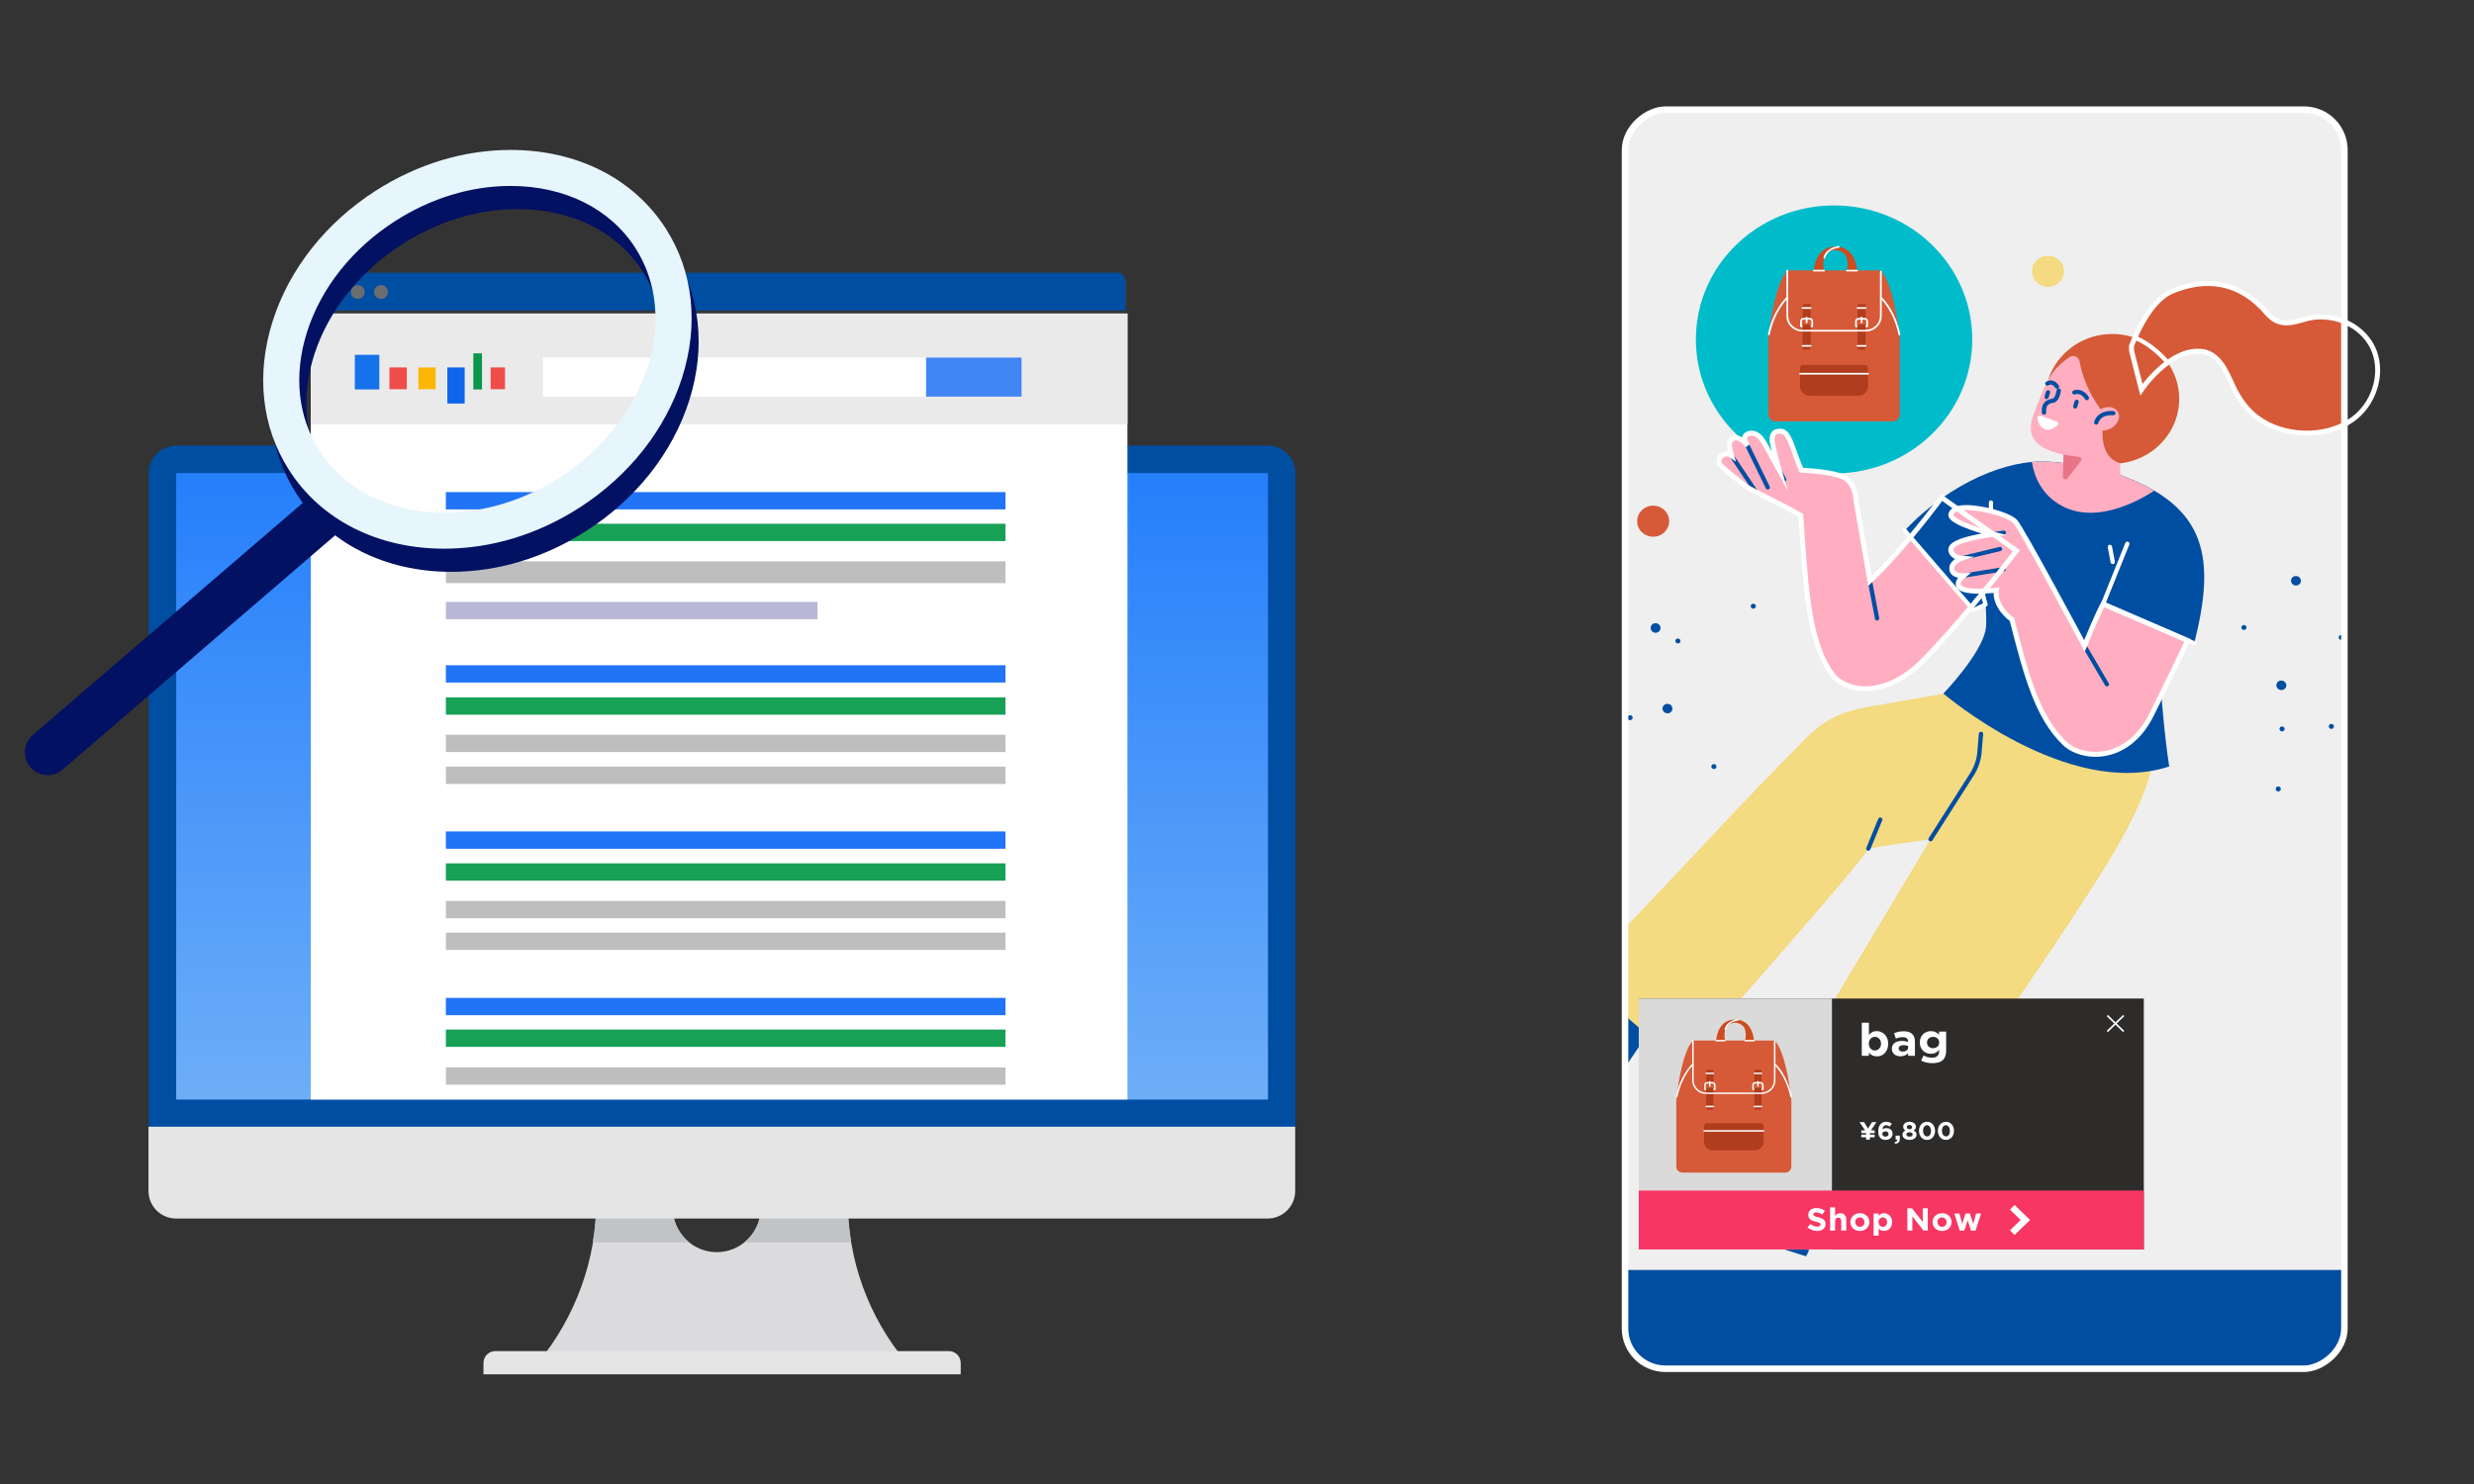 <?xml version="1.0" encoding="UTF-8"?>
<svg id="design" xmlns="http://www.w3.org/2000/svg" width="500" height="300" xmlns:xlink="http://www.w3.org/1999/xlink" viewBox="0 0 500 300">
  <rect x="0" y="0" width="500" height="300" fill="#333333" stroke="none"/>
  <defs>
    <linearGradient id="_名称未設定グラデーション_2" data-name="名称未設定グラデーション 2" x1="145.94" y1="464.39" x2="145.94" y2="337.74" gradientTransform="translate(0 -242.11)" gradientUnits="userSpaceOnUse">
      <stop offset="0" stop-color="#6daef8"/>
      <stop offset="1" stop-color="#257ffb"/>
    </linearGradient>
  </defs>
  <g>
    <path d="M183.21,275.43c-7.75-9.2-11.9-20.85-11.9-32.85h-17.7c.1.55.15,1.1.15,1.65,0,4.9-4,8.9-8.9,8.9s-8.9-4-8.9-8.9c0-.55.05-1.1.15-1.65h-15.55c0,12-4.2,23.6-11.8,32.85l-.45.55h75.35l-.45-.55Z" style="fill: #dbdbde;"/>
    <path d="M153.76,244.23c0,2.8-1.3,5.25-3.3,6.9h21.55c-.45-2.8-.7-5.65-.7-8.55h-17.7c.1.55.15,1.1.15,1.65Z" style="fill: #c1c4c6;"/>
    <path d="M135.96,244.23c0-.55.05-1.1.15-1.65h-15.6c0,2.9-.25,5.75-.7,8.55h19.45c-2-1.65-3.3-4.1-3.3-6.9Z" style="fill: #c1c4c6;"/>
    <path d="M261.81,227.78V95.63c0-3.05-2.5-5.55-5.55-5.55H35.61c-3.05,0-5.55,2.5-5.55,5.55v132.2h231.75v-.05Z" style="fill: #004ea2;"/>
    <rect x="35.61" y="95.63" width="220.65" height="126.65" style="fill: url(#_名称未設定グラデーション_2);"/>
    <path d="M30.01,227.78v13c0,3.05,2.5,5.55,5.55,5.55h220.65c3.05,0,5.55-2.5,5.55-5.55v-13H30.01Z" style="fill: #e5e5e5;"/>
    <path d="M194.11,277.83h-96.4v-2.3c0-1.3,1.05-2.4,2.4-2.4h91.65c1.3,0,2.4,1.05,2.4,2.4v2.3h-.05Z" style="fill: #e5e5e5;"/>
    <path d="M62.81,63.38v-6.5c0-1.15.9-2.05,2.05-2.05h160.95c1.15,0,2.05.9,2.05,2.05v6.5H62.81Z" style="fill: #363638;"/>
    <path d="M227.51,62.78v-5.9c0-.95-.8-1.75-1.75-1.75H64.81c-.95,0-1.75.8-1.75,1.75v5.9h164.45Z" style="fill: #004ea2;"/>
    <circle cx="67.56" cy="59.03" r="1.4" style="fill: #6c6d6e;"/>
    <circle cx="72.31" cy="59.03" r="1.4" style="fill: #6c6d6e;"/>
    <circle cx="77.01" cy="59.03" r="1.4" style="fill: #6c6d6e;"/>
    <rect x="62.81" y="63.38" width="165.05" height="158.9" style="fill: #fff;"/>
    <rect x="62.81" y="63.38" width="165.05" height="22.4" style="fill: #eaeaea;"/>
    <rect x="71.71" y="71.73" width="4.95" height="7" style="fill: #1572eb;"/>
    <rect x="78.71" y="74.28" width="3.5" height="4.4" style="fill: #ee4d4a;"/>
    <rect x="84.56" y="74.28" width="3.5" height="4.4" style="fill: #fcb606;"/>
    <rect x="99.16" y="74.28" width="2.9" height="4.4" style="fill: #ee4d4a;"/>
    <rect x="90.41" y="74.28" width="3.5" height="7.3" style="fill: #0f65ec;"/>
    <rect x="95.66" y="71.43" width="1.75" height="7.3" style="fill: #0a974b;"/>
    <rect x="109.71" y="72.28" width="96.75" height="7.9" style="fill: #fff;"/>
    <rect x="187.16" y="72.28" width="19.3" height="7.9" style="fill: #4286f5;"/>
    <rect x="90.11" y="99.48" width="113.1" height="3.5" style="fill: #2274f6;"/>
    <rect x="90.11" y="121.68" width="75.1" height="3.5" style="fill: #bab7d6;"/>
    <rect x="90.11" y="105.88" width="7.6" height="3.5" style="fill: #fcb606;"/>
    <rect x="101.51" y="105.88" width="101.7" height="3.5" style="fill: #16a156;"/>
    <rect x="90.11" y="113.48" width="113.1" height="4.4" style="fill: #bebebe;"/>
    <rect x="90.11" y="134.48" width="113.1" height="3.5" style="fill: #2274f6;"/>
    <rect x="90.11" y="140.98" width="113.1" height="3.5" style="fill: #16a156;"/>
    <rect x="90.11" y="148.53" width="113.1" height="3.5" style="fill: #bebebe;"/>
    <rect x="90.11" y="154.98" width="113.1" height="3.5" style="fill: #bebebe;"/>
    <rect x="90.11" y="168.08" width="113.1" height="3.5" style="fill: #2274f6;"/>
    <rect x="90.11" y="174.53" width="113.1" height="3.5" style="fill: #16a156;"/>
    <rect x="90.11" y="182.13" width="113.1" height="3.5" style="fill: #bebebe;"/>
    <rect x="90.11" y="188.53" width="113.1" height="3.5" style="fill: #bebebe;"/>
    <rect x="90.11" y="201.73" width="113.1" height="3.5" style="fill: #2274f6;"/>
    <rect x="90.11" y="208.13" width="113.1" height="3.5" style="fill: #16a156;"/>
    <rect x="90.11" y="215.78" width="113.1" height="3.5" style="fill: #bebebe;"/>
  </g>
  <g>
    <rect x="274.17" y="76.74" width="254.53" height="145.39" rx="8.16" ry="8.16" transform="translate(550.87 -252) rotate(90)" style="fill: #efefef;"/>
    <path d="M473.81,85.79v-20.77c-2.51-1.05-5.4-1.28-8.07-.47-3.05.92-5.3,1.4-7.65-1.33-6.63-7.69-14.31-6.4-19.23-4.28s-8.08,11.03-8.08,11.03l.04,1.03,1.97,7.77s5.77-8.51,12.26-7.72c3.34.4,4.86,3.98,6.04,6.59,1.39,3.08,3.18,5.68,6.18,7.52,4.7,2.9,11.53,3.24,16.55.64Z" style="fill: #d65a38;"/>
    <path d="M328.21,256.73h145.39v11.82c0,4.5-3.65,8.16-8.16,8.16h-129.08c-4.5,0-8.16-3.65-8.16-8.16v-11.82h0Z" style="fill: #004ea2;"/>
    <g>
      <ellipse cx="426.89" cy="80.64" rx="13.53" ry="13.12" style="fill: #d65a38;"/>
      <ellipse cx="370.67" cy="68.62" rx="27.93" ry="27.09" style="fill: #00bbca;"/>
      <path d="M348.9,91.76c.37-.03.74.13,1.07.36-.09-.31-.17-.62-.25-.93-.4-1.66-.11-2.11.36-2.43,1.37-.93,3.01,1.19,3.14,1.36-.12-.16-1.46-2.01.23-2.48.91-.26,2.02,0,3.17,2.03,1.59,2.8,2.92,5.26,2.92,5.26,0,0-.69-2.36-1.32-5.35-.35-1.67.41-2.25.86-2.34,1.3-.27,2.08-.05,3.19,3.1,1.06,3,1.78,4.7,1.78,4.7,0,0,5.67.24,8.17,1.26,2.6,1.06,2.81,3.97,2.93,5.15.02.23,2.76,15.99,2.76,15.99,6.74-6.26,14.5-16.86,14.5-16.86l15.12,10.75s-10.14,13.27-18.76,22.09c-7.85,8.02-15.8,6.48-18.5,2.88-5.16-6.9-5.36-19.73-6.34-32.11,0,0-1.44-.82-2.82-1.56-3.08-1.63-8.01-3.97-8.33-4.39,0,0-5.11-3.89-5.31-4.52-.19-.63.11-1.85,1.42-1.95Z" style="fill: #ffaec1;"/>
      <path d="M354.86,99.85c-.14,0-.28-.07-.36-.19l-4.9-7.31c-.13-.2-.07-.46.13-.58.2-.13.47-.07.6.12l4.9,7.31c.13.2.07.46-.13.58-.07.05-.16.07-.24.07Z" style="fill: #004ea2;"/>
      <path d="M357.26,98.95c-.16,0-.32-.09-.39-.24l-4.22-8.68c-.1-.21,0-.46.21-.56.22-.1.48,0,.58.2l4.22,8.68c.1.21,0,.46-.21.56-.06.03-.12.04-.19.04Z" style="fill: #004ea2;"/>
      <path d="M360.59,97.4c-.16,0-.31-.09-.39-.23l-1.05-2.05c-.11-.21-.02-.46.2-.57.22-.1.48-.02.58.19l1.05,2.05c.11.21.02.46-.2.57-.06.03-.13.04-.19.04Z" style="fill: #004ea2;"/>
      <polygon points="328.42 215.77 333 209.03 328.42 205.18 328.42 215.77" style="fill: #004ea2;"/>
      <g>
        <path d="M356.71,236s-17.44,2.43-20.96,5.22c-3.52,2.8,29.25,12.74,29.25,12.74l4.83-9.27-13.11-8.7Z" style="fill: #004ea2;"/>
        <path d="M365.84,252.77s-.09,0-.14-.02c-.07-.02-7.02-2.28-14.04-4.85-14.35-5.26-14.97-6.66-15.2-7.18-.1-.21,0-.46.23-.55.22-.09.48,0,.57.22.85,1.92,18.07,8.11,28.71,11.57.23.07.35.31.27.53-.06.18-.23.29-.41.29Z" style="fill: #fff;"/>
        <path d="M356.64,241c-.2,0-.37-.13-.42-.32l-1.11-4.41c-.06-.23.09-.45.32-.51.23-.06.47.08.53.31l1.11,4.41c.06.23-.09.45-.32.51-.03,0-.07.01-.1.01Z" style="fill: #fff;"/>
        <path d="M352.6,241.41c-.2,0-.38-.14-.43-.34l-.9-4.2c-.05-.23.1-.45.34-.5.23-.05.47.1.51.33l.9,4.2c.05.23-.1.45-.34.5-.03,0-.06,0-.09,0Z" style="fill: #fff;"/>
      </g>
      <path d="M378.43,142.74c-3.43.58-6.97,1.48-9.85,3.46-1.14.78-2.18,1.68-3.17,2.63-1.37,1.31-2.66,2.72-3.99,4.06-8.86,8.89-17.32,18.2-25.97,27.29-2.5,2.63-4.78,5.02-7.03,7.39v17.74l11.59,10.02s37.84-42.7,37.58-43.77c6.35-1.17,29.47-4.17,29.47-4.17l-3.49-29.16s-10.26,1.98-25.15,4.51Z" style="fill: #f4da80;"/>
      <path d="M351.12,234.79l24.22,13.5s40.31-56.26,51.96-76.08c6.98-11.87,7.57-17.27,7.57-17.27l-29.67-10.35-54.07,90.21Z" style="fill: #f4da80;"/>
      <path d="M415,220.27c.33,1.71,2.01,2.83,3.77,2.52,1.76-.32,2.92-1.95,2.6-3.66-.33-1.71-2.01-2.83-3.77-2.52-1.76.32-2.92,1.95-2.6,3.66Z" style="fill: #00bbca;"/>
      <path d="M410.73,55.42c.33,1.71,2.01,2.83,3.77,2.52,1.76-.32,2.92-1.95,2.6-3.66-.33-1.71-2.01-2.83-3.77-2.52s-2.92,1.95-2.6,3.66Z" style="fill: #f4da80;"/>
      <path d="M330.92,105.93c.33,1.71,2.01,2.83,3.77,2.52s2.92-1.95,2.6-3.66c-.33-1.71-2.01-2.83-3.77-2.52-1.76.32-2.92,1.95-2.6,3.66Z" style="fill: #d65a38;"/>
      <path d="M401.35,126.99c.18-1.56-.04-4.8-.04-4.8l-2.47,1.14-13.89-16.08c9.51-10.07,21.06-14.27,28.51-13.95,3.9.17,10.67,1.16,14.96,2.7,17.83,6.43,19.34,17,15.04,34.03l-7.21-3.11c.11,15.23,2.15,28.03,2.15,28.03-20.6,6.73-45.63-14.74-45.63-14.74,0,0,7.99-8.33,8.57-13.23Z" style="fill: #004ea2;"/>
      <path d="M379.36,125.44c-.21,0-.39-.14-.43-.35l-1.45-7.59c-.04-.23.11-.45.35-.49.23-.04.46.11.51.34l1.45,7.59c.04.23-.11.45-.35.49-.03,0-.05,0-.08,0Z" style="fill: #004ea2;"/>
      <path d="M390.16,170.08c-.08,0-.16-.02-.23-.06-.2-.12-.27-.38-.14-.58l8.39-13.16c.81-1.28,1.31-2.74,1.44-4.24l.31-3.73c.02-.23.23-.41.47-.39.24.02.42.22.4.45l-.31,3.73c-.14,1.63-.68,3.23-1.56,4.62l-8.39,13.16c-.08.13-.22.2-.37.2Z" style="fill: #004ea2;"/>
      <path d="M377.6,171.97c-.05,0-.11,0-.16-.03-.22-.09-.33-.33-.24-.55l2.4-5.87c.09-.22.34-.32.56-.24.22.09.33.33.24.55l-2.4,5.87c-.07.17-.23.27-.4.27Z" style="fill: #004ea2;"/>
      <path d="M398.84,123.76c-.13,0-.25-.05-.33-.15l-13.89-16.08c-.15-.18-.13-.44.05-.59.18-.15.46-.13.61.05l13.67,15.83,1.83-.85c-.52-1.71-2.44-9,1.05-13.07l.13-7.33c0-.23.2-.41.43-.41.25,0,.44.2.43.43l-.14,7.48c0,.1-.04.19-.11.27-3.72,4.14-.9,12.64-.87,12.73.07.2-.03.42-.23.51l-2.47,1.14c-.06.03-.12.04-.19.04Z" style="fill: #fff;"/>
      <path d="M394.25,111.21c-.07-1.15,2-1.88,4.27-2.43,1.93-.47,4.33-.78,4.33-.78,0,0-9.12-2.32-8.57-4.07.52-1.64,3.69-1.58,7.21-.81,2.22.48,4.74,1.33,5.74,2.26,1.2,1.13,14.04,25.19,14.04,25.19,2.85-6.91,3.77-8.47,3.77-8.47l17.08,7.38s-1.97,4.3-7.29,14.99c-4.96,9.96-14.16,8.98-17.45,5.89-5.73-5.37-7.97-14.28-10.76-25.11-3.87-2.99-3.16-5.94-3.16-5.94,0,0-3.72.44-5.89.03-3.57-.68-.76-2.95-.76-2.95,0,0-2.3.15-2.35-1.44-.04-1.43,2.03-2.09,2.03-2.09,0,0-2.11-.18-2.21-1.64Z" style="fill: #ffaec1;"/>
      <path d="M425.82,138.76c-.15,0-.3-.08-.38-.21l-4.56-7.77c-.12-.2-.05-.46.16-.57.21-.11.47-.04.59.16l4.56,7.77c.12.2.05.46-.16.57-.07.04-.14.06-.21.06Z" style="fill: #004ea2;"/>
      <path d="M396.46,113.27c-.19,0-.37-.13-.42-.32-.06-.23.08-.45.32-.51l7.74-1.87c.23-.06.47.08.53.31.06.23-.08.45-.32.51l-7.74,1.87s-.07.01-.11.01Z" style="fill: #004ea2;"/>
      <path d="M396.78,116.8c-.21,0-.39-.15-.43-.35-.04-.23.12-.45.36-.49l8.19-1.32c.24-.04.46.12.5.35.04.23-.12.45-.36.49l-8.19,1.32s-.05,0-.07,0Z" style="fill: #004ea2;"/>
      <path d="M402.08,108.53c-.21,0-.4-.15-.43-.36-.04-.23.13-.45.36-.48l2.91-.43c.24-.04.46.12.5.35.04.23-.13.45-.36.48l-2.91.43s-.04,0-.07,0Z" style="fill: #004ea2;"/>
      <path d="M443.47,130.47c-.06,0-.12-.01-.18-.04l-18.43-7.96c-.21-.09-.31-.33-.23-.54l4.9-12.17c.09-.22.34-.32.56-.24.22.08.33.33.25.55l-4.75,11.8,18.05,7.8c.22.09.32.34.22.56-.07.16-.23.25-.4.25Z" style="fill: #fff;"/>
      <path d="M426.99,114.04c-.21,0-.39-.14-.43-.35l-.58-3.07c-.04-.23.11-.45.35-.49.23-.04.46.11.51.34l.58,3.07c.04.23-.11.45-.35.49-.03,0-.05,0-.08,0Z" style="fill: #fff;"/>
      <g>
        <path d="M345.96,154.67c.17-.22.49-.27.72-.11.23.16.29.46.13.69-.16.23-.49.29-.73.12-.24-.17-.29-.49-.12-.71Z" style="fill: #004ea2;"/>
        <path d="M329.08,144.71c.1-.09.24-.14.37-.13.07,0,.13.02.19.04.06.03.12.06.17.11.2.19.2.51,0,.71-.2.2-.53.19-.74,0-.05-.05-.09-.11-.11-.17-.03-.06-.04-.13-.03-.19,0-.13.06-.26.16-.35Z" style="fill: #004ea2;"/>
        <path d="M338.82,129.16c.24-.15.56-.08.72.14.16.23.09.54-.14.69-.23.16-.56.09-.72-.14-.16-.24-.1-.55.14-.7Z" style="fill: #004ea2;"/>
        <path d="M354.24,122.05c.28-.05.55.12.61.39.06.27-.12.54-.4.6-.28.06-.55-.11-.61-.39-.06-.28.12-.55.4-.6Z" style="fill: #004ea2;"/>
        <path d="M336.22,142.64c.17-.21.41-.32.66-.35.24-.02.51.02.72.18.21.15.34.38.38.62.04.24,0,.49-.16.71-.16.22-.39.36-.65.4-.26.04-.53-.03-.76-.19-.23-.17-.38-.4-.41-.65-.03-.25.04-.51.21-.71Z" style="fill: #004ea2;"/>
        <path d="M334.13,126.09c.24-.12.51-.13.76-.06.24.07.45.22.58.45.12.23.16.48.09.71-.06.23-.22.45-.45.59-.23.14-.5.17-.75.11-.25-.07-.49-.23-.62-.47-.14-.25-.16-.52-.1-.76.07-.24.24-.45.49-.57Z" style="fill: #004ea2;"/>
      </g>
      <g>
        <path d="M454.01,126.95c-.06.27-.33.45-.6.39-.28-.05-.47-.3-.42-.57.04-.27.32-.46.61-.41.29.06.47.32.42.59Z" style="fill: #004ea2;"/>
        <path d="M473.65,129.04c-.05.13-.15.22-.27.27-.06.03-.12.04-.19.04-.07,0-.14,0-.2-.03-.27-.09-.4-.38-.31-.64s.4-.39.67-.3c.07.02.13.06.18.11.05.04.09.1.12.16.05.12.06.26,0,.39Z" style="fill: #004ea2;"/>
        <path d="M471.61,147.12c-.15.23-.47.31-.71.16-.24-.14-.32-.45-.18-.69.14-.24.47-.31.72-.17.25.15.33.45.17.69Z" style="fill: #004ea2;"/>
        <path d="M461.59,147.7c-.2.2-.52.22-.73.03-.21-.18-.23-.5-.04-.71.19-.21.51-.22.73-.03.22.19.24.51.04.71Z" style="fill: #004ea2;"/>
        <path d="M460.75,159.9c-.23.16-.55.12-.72-.1-.17-.22-.13-.54.1-.71.22-.17.55-.13.72.1.18.23.13.54-.1.71Z" style="fill: #004ea2;"/>
        <path d="M465,117.63c-.07.26-.23.46-.45.59-.21.12-.47.19-.73.13-.26-.05-.47-.21-.62-.41-.14-.2-.21-.45-.17-.71.05-.26.2-.48.41-.62.21-.14.49-.19.77-.14.28.06.52.21.65.43.14.21.19.47.12.73Z" style="fill: #004ea2;"/>
        <path d="M461.86,139.12c-.17.21-.41.33-.66.37-.25.04-.51-.02-.72-.17-.21-.16-.35-.37-.4-.61-.05-.24,0-.5.15-.72.15-.22.38-.36.64-.4.25-.04.54,0,.77.18.23.17.38.4.42.65.04.24-.02.5-.19.71Z" style="fill: #004ea2;"/>
      </g>
      <path d="M435.39,99.2c-3.77,2.43-11.97,6.68-18.69,3.06-3.92-2.11-5.51-5.6-6.06-8.87.99-.09,1.94-.12,2.82-.08,3.9.17,10.67,1.16,14.96,2.7,2.68.97,4.99,2.03,6.96,3.19Z" style="fill: #ffaec1;"/>
      <path d="M412,81.2c.4-.98,1.41-4.01,3.21-6.33.74-.95,1.97-1.93,3-2.66.79-.55,1.89-.11,2.06.81,1.2,6.56,5.17,10.83,5.17,10.83-.85,3.17-1.14,8.5,3.04,9.82l.09,4.27-11.74,1.2.19-7.22c-8.85-2.07-6.84-6.27-5.03-10.73Z" style="fill: #ffaec1;"/>
      <path d="M419.08,81.75c.07-.23.13-.46.23-.68.04-.2.3-.31.5-.26.03,0,.06.03.09.04.12.05.22.15.2.28,0,.07,0,.11,0,.15-.04.23-.12.46-.19.69-.07.25-.11.45-.36.59-.16.09-.4.03-.48-.13-.13-.24-.05-.43.03-.68Z" style="fill: #004ea2;"/>
      <path d="M421.76,80.9c-.16,0-.31-.08-.39-.23-.03-.06-.75-1.36-2-.94-.23.08-.47-.04-.55-.26-.08-.22.04-.46.27-.54,1.57-.53,2.69.66,3.06,1.35.11.21.03.46-.19.57-.06.03-.13.05-.2.05Z" style="fill: #004ea2;"/>
      <path d="M413.3,79.83c.07-.23.13-.46.23-.68.04-.2.3-.31.5-.26.03,0,.06.03.09.04.12.05.22.15.2.28,0,.07,0,.11,0,.15-.04.23-.12.46-.19.69-.07.25-.11.45-.36.59-.16.09-.4.03-.48-.13-.13-.24-.05-.43.03-.68Z" style="fill: #004ea2;"/>
      <path d="M415.72,78.57c-.15,0-.3-.08-.38-.21-.08-.14-.38-.52-.74-.6-.19-.05-.39,0-.6.13-.2.12-.47.07-.6-.13-.13-.2-.07-.46.14-.58.41-.25.85-.33,1.28-.23.78.19,1.23.92,1.28,1,.12.2.05.46-.16.58-.07.04-.14.06-.22.06Z" style="fill: #004ea2;"/>
      <g>
        <path d="M423.31,86.39c.84.9,2.53.86,3.77-.09s1.56-2.45.72-3.35c-.84-.9-2.53-.86-3.77.09-1.24.95-1.56,2.45-.72,3.35Z" style="fill: #ffaec1;"/>
        <path d="M423.64,85.84s-.08,0-.12-.02c-.23-.07-.36-.3-.29-.52.63-2.07,2.85-2.34,3.94-2.19.24.03.4.25.37.48-.03.23-.25.39-.49.36-.1-.01-2.41-.29-2.99,1.6-.06.18-.23.3-.42.3Z" style="fill: #004ea2;"/>
      </g>
      <path d="M413.1,83.83c-.22,0-.41-.16-.43-.38-.24-2.4,1.44-2.73,2.07-2.85.07-.01.13-.02.17-.04.18-.09.55-.43.74-1.7.03-.23.26-.39.49-.36.24.03.4.25.37.48-.19,1.28-.6,2.05-1.23,2.35-.1.05-.22.07-.37.1-.61.12-1.54.3-1.38,1.94.02.23-.15.44-.39.46-.01,0-.03,0-.04,0Z" style="fill: #004ea2;"/>
      <path d="M417.03,91.92l3.17.45c.39.06.58.5.35.81l-2.69,3.54c-.3.4-.96.18-.95-.32l.12-4.49Z" style="fill: #e87485;"/>
      <path d="M415.55,85.15c.38.13.51.56.24.81-.4.37-1.22,1.04-2.11.9-1.4-.22-1.74-1.5-1.93-2.24-.1-.38.32-.68.73-.54l3.06,1.06Z" style="fill: #fff;"/>
      <path d="M438.1,73.72c-.12,0-.25-.05-.33-.15-3.4-3.92-6.41-4.86-6.44-4.87-.23-.07-.36-.3-.29-.53.07-.22.31-.35.54-.28.13.04,3.27,1,6.85,5.13.15.18.13.44-.05.59-.08.07-.18.1-.28.1Z" style="fill: #fff;"/>
      <path d="M348.9,91.76c.37-.03.74.13,1.07.36-.09-.31-.17-.62-.25-.93-.4-1.66-.11-2.11.36-2.43,1.37-.93,3.01,1.19,3.14,1.36-.12-.16-1.46-2.01.23-2.48.91-.26,2.02,0,3.17,2.03,1.59,2.8,2.92,5.26,2.92,5.26,0,0-.69-2.36-1.32-5.35-.35-1.67.41-2.25.86-2.34,1.3-.27,2.08-.05,3.19,3.1,1.06,3,1.78,4.7,1.78,4.7,0,0,5.67.24,8.17,1.26,2.6,1.06,2.81,3.97,2.93,5.15.02.23,2.76,15.99,2.76,15.99,6.74-6.26,14.5-16.86,14.5-16.86l15.12,10.75s-10.14,13.27-18.76,22.09c-7.85,8.02-15.8,6.48-18.5,2.88-5.16-6.9-5.36-19.73-6.34-32.11,0,0-1.44-.82-2.82-1.56-3.08-1.63-8.01-3.97-8.33-4.39,0,0-5.11-3.89-5.31-4.52-.19-.63.11-1.85,1.42-1.95Z" style="fill: none; stroke: #fff; stroke-miterlimit: 10;"/>
      <path d="M394.25,111.21c-.07-1.15,2-1.88,4.27-2.43,1.93-.47,4.33-.78,4.33-.78,0,0-9.12-2.32-8.57-4.07.52-1.64,3.69-1.58,7.21-.81,2.22.48,4.74,1.33,5.74,2.26,1.2,1.13,14.04,25.19,14.04,25.19,2.85-6.91,3.77-8.47,3.77-8.47l17.08,7.38s-1.97,4.3-7.29,14.99c-4.96,9.96-14.16,8.98-17.45,5.89-5.73-5.37-7.97-14.28-10.76-25.11-3.87-2.99-3.16-5.94-3.16-5.94,0,0-3.72.44-5.89.03-3.57-.68-.76-2.95-.76-2.95,0,0-2.3.15-2.35-1.44-.04-1.43,2.03-2.09,2.03-2.09,0,0-2.11-.18-2.21-1.64Z" style="fill: none; stroke: #fff; stroke-miterlimit: 10;"/>
      <path d="M479.53,70.29c-2.35-4.89-8.5-7.33-13.8-5.74-3.05.92-5.3,1.4-7.65-1.33-6.63-7.69-14.31-6.4-19.23-4.28-4.93,2.12-8.08,11.03-8.08,11.03l.04,1.03,1.97,7.77s5.77-8.51,12.26-7.72c3.34.4,4.86,3.98,6.04,6.59,1.39,3.08,3.18,5.68,6.18,7.52,5.48,3.38,13.87,3.3,18.89-.9,3.94-3.29,5.62-9.33,3.38-13.97Z" style="fill: none; stroke: #fff; stroke-miterlimit: 10;"/>
    </g>
    <g>
      <rect x="331.2" y="201.86" width="102.07" height="50.72" style="fill: #2e2c2b;"/>
      <rect x="331.2" y="201.86" width="39.04" height="50.72" style="fill: #dadada;"/>
      <rect x="331.2" y="240.68" width="102.07" height="11.9" style="fill: #f83663;"/>
    </g>
    <g>
      <path d="M367.26,248.84c-.35,0-.7-.06-1.04-.18-.34-.12-.65-.3-.93-.54l.6-.7c.21.17.43.3.65.4.22.1.47.15.73.15.21,0,.38-.04.49-.11.12-.08.18-.18.18-.31h0c0-.08-.01-.13-.04-.18-.02-.05-.07-.1-.14-.14s-.16-.09-.29-.13c-.12-.04-.28-.09-.47-.13-.23-.06-.45-.12-.64-.19-.19-.07-.35-.15-.48-.25s-.24-.23-.31-.38c-.07-.15-.11-.34-.11-.56h0c0-.22.04-.4.12-.57s.19-.31.33-.43c.14-.12.31-.21.51-.28s.42-.1.66-.1c.34,0,.65.05.94.15s.55.24.79.42l-.53.75c-.21-.14-.41-.25-.61-.32s-.4-.12-.6-.12-.35.04-.45.11c-.1.08-.15.17-.15.28h0c0,.09.01.15.04.2.03.05.08.1.16.14s.18.08.31.12c.13.04.29.08.49.14.23.06.44.13.63.2s.34.17.46.27c.13.1.22.23.29.37s.1.31.1.51h0c0,.24-.04.43-.13.61s-.2.32-.35.44c-.15.12-.33.21-.54.27-.21.06-.44.09-.69.09Z" style="fill: #fff;"/>
      <path d="M369.87,244.07h1.01v1.74c.06-.07.12-.14.19-.21.07-.07.14-.13.23-.18.08-.05.18-.09.28-.12s.22-.04.34-.04c.38,0,.68.11.89.34.21.23.32.54.32.94v2.23h-1.01v-1.92c0-.23-.05-.41-.16-.52-.11-.12-.26-.18-.45-.18s-.35.06-.46.18c-.11.12-.17.29-.17.52v1.92h-1.01v-4.7Z" style="fill: #fff;"/>
      <path d="M375.88,248.85c-.27,0-.53-.05-.76-.14-.23-.09-.44-.22-.61-.38-.17-.16-.3-.35-.4-.57-.1-.22-.15-.45-.15-.7h0c0-.26.05-.49.15-.71.1-.22.23-.41.4-.57.17-.16.38-.29.61-.39s.49-.14.77-.14.53.05.76.14c.23.09.44.22.61.38.17.16.3.35.4.57s.15.45.15.7h0c0,.26-.05.49-.15.71-.1.22-.23.41-.4.57-.17.16-.38.29-.61.39-.23.09-.49.14-.77.14ZM375.89,248c.15,0,.27-.02.39-.07.11-.05.21-.12.29-.2.08-.08.14-.18.18-.3.04-.11.06-.23.06-.36h0c0-.14-.02-.26-.07-.38s-.11-.21-.19-.3-.18-.16-.3-.21c-.11-.05-.24-.08-.38-.08-.15,0-.27.02-.39.07s-.21.12-.29.2c-.08.09-.14.18-.18.3-.04.11-.06.23-.06.36h0c0,.14.02.26.07.38s.11.21.19.3c.08.09.18.16.29.21s.24.08.38.08Z" style="fill: #fff;"/>
      <path d="M378.66,245.32h1.01v.5c.12-.16.27-.3.45-.4s.4-.16.66-.16c.21,0,.41.04.6.12.2.08.37.19.52.34s.27.34.36.56.14.48.14.76h0c0,.3-.04.55-.14.78-.09.22-.21.41-.36.56-.15.15-.32.27-.51.34s-.4.12-.61.12c-.27,0-.49-.05-.67-.15s-.32-.22-.44-.36v1.47h-1.01v-4.48ZM380.52,248.01c.12,0,.23-.02.33-.07.1-.05.2-.11.28-.19.08-.08.14-.18.19-.3.05-.12.07-.25.07-.39h0c0-.16-.02-.29-.07-.4-.05-.12-.11-.22-.19-.3-.08-.08-.17-.15-.28-.19s-.22-.07-.33-.07-.23.02-.33.07c-.1.04-.19.11-.27.19s-.14.19-.19.3c-.05.12-.07.25-.07.39h0c0,.15.02.29.07.4.05.12.11.22.19.3.08.08.17.15.27.19.1.04.22.07.33.07Z" style="fill: #fff;"/>
      <path d="M385.48,244.27h.94l2.18,2.77v-2.77h1.01v4.5h-.87l-2.25-2.86v2.86h-1.01v-4.5Z" style="fill: #fff;"/>
      <path d="M392.49,248.85c-.27,0-.53-.05-.76-.14-.23-.09-.44-.22-.61-.38-.17-.16-.3-.35-.4-.57-.1-.22-.15-.45-.15-.7h0c0-.26.05-.49.15-.71.1-.22.23-.41.4-.57.17-.16.38-.29.61-.39s.49-.14.77-.14.53.05.76.14c.23.09.44.22.61.38.17.16.3.35.4.57s.15.45.15.7h0c0,.26-.05.49-.15.71-.1.22-.23.41-.4.57-.17.16-.38.29-.61.39-.23.09-.49.14-.77.14ZM392.5,248c.15,0,.27-.02.39-.07.11-.05.21-.12.29-.2.08-.08.14-.18.18-.3.04-.11.06-.23.06-.36h0c0-.14-.02-.26-.07-.38s-.11-.21-.19-.3-.18-.16-.3-.21c-.11-.05-.24-.08-.38-.08-.15,0-.27.02-.39.07s-.21.12-.29.2c-.08.09-.14.18-.18.3-.04.11-.06.23-.06.36h0c0,.14.02.26.07.38s.11.21.19.3c.08.09.18.16.29.21s.24.08.38.08Z" style="fill: #fff;"/>
      <path d="M394.98,245.32h1.02l.57,2.09.67-2.1h.87l.68,2.11.58-2.1h1l-1.11,3.47h-.91l-.68-2.12-.7,2.12h-.9l-1.09-3.47Z" style="fill: #fff;"/>
    </g>
    <g>
      <path d="M379.29,213.54c-.38,0-.7-.07-.95-.22-.25-.15-.46-.32-.63-.51v.63h-1.44v-6.69h1.44v2.49c.17-.23.39-.42.64-.57s.56-.22.94-.22c.3,0,.58.05.86.17.28.11.52.27.74.49.21.22.39.48.52.8.13.31.19.68.19,1.09v.02c0,.41-.06.77-.19,1.09-.13.31-.3.58-.51.8s-.46.38-.73.49c-.28.11-.57.17-.87.17ZM378.92,212.36c.17,0,.33-.03.48-.1.15-.06.28-.16.39-.28.11-.12.2-.26.27-.43.07-.17.1-.35.1-.56v-.02c0-.2-.03-.39-.1-.56-.07-.17-.16-.31-.27-.43s-.24-.21-.39-.28c-.15-.06-.31-.1-.48-.1s-.33.03-.48.1c-.15.06-.28.16-.39.28s-.2.26-.26.43c-.07.17-.1.35-.1.56v.02c0,.2.03.39.1.56.07.17.15.31.26.43.11.12.24.21.39.28.15.06.31.1.48.1Z" style="fill: #fff;"/>
      <path d="M384.09,213.54c-.24,0-.46-.03-.68-.1s-.4-.16-.55-.29-.28-.29-.37-.47c-.09-.19-.14-.4-.14-.65v-.02c0-.27.05-.5.15-.7s.24-.36.42-.49c.18-.13.39-.23.64-.29.25-.06.53-.1.83-.1.26,0,.48.02.68.06s.38.09.56.15v-.08c0-.29-.09-.51-.27-.66-.18-.15-.45-.23-.81-.23-.28,0-.52.02-.73.07s-.43.11-.67.2l-.36-1.07c.28-.12.57-.21.87-.28.3-.07.67-.11,1.1-.11.4,0,.73.05,1.01.14.28.09.51.23.69.41.19.18.33.41.42.67.09.26.13.56.13.89v2.85h-1.38v-.53c-.18.19-.39.34-.64.45-.25.11-.54.17-.9.17ZM384.52,212.58c.34,0,.61-.08.82-.24.21-.16.31-.37.31-.63v-.25c-.13-.06-.27-.1-.42-.13-.15-.03-.32-.05-.5-.05-.31,0-.55.06-.73.17-.18.12-.27.29-.27.51v.02c0,.19.07.34.22.44s.33.16.57.16Z" style="fill: #fff;"/>
      <path d="M390.5,214.92c-.42,0-.81-.04-1.19-.13s-.73-.21-1.05-.38l.49-1.04c.26.14.53.25.8.33s.57.12.91.12c.49,0,.85-.11,1.09-.34.24-.23.35-.56.35-1v-.24c-.21.25-.45.44-.7.58-.25.14-.57.21-.95.21-.3,0-.58-.05-.85-.15-.27-.1-.51-.25-.72-.44-.21-.2-.37-.43-.5-.72-.12-.28-.18-.61-.18-.97v-.02c0-.37.06-.69.19-.97.13-.28.29-.52.5-.72.21-.2.45-.34.72-.44.27-.1.55-.15.84-.15.39,0,.71.07.96.21.25.14.48.31.67.52v-.64h1.44v3.8c0,.87-.21,1.52-.64,1.93-.24.23-.54.4-.9.5-.36.1-.79.16-1.28.16ZM390.68,211.89c.18,0,.34-.03.49-.08.15-.05.28-.13.39-.23.11-.1.2-.22.26-.36.06-.14.09-.29.09-.46v-.02c0-.17-.03-.32-.09-.46-.06-.14-.15-.26-.26-.36-.11-.1-.24-.18-.39-.23-.15-.06-.31-.08-.49-.08s-.34.03-.49.08c-.15.05-.28.13-.39.23-.11.1-.2.22-.26.36-.06.14-.09.29-.09.46v.02c0,.34.12.62.35.83.23.21.53.31.88.31Z" style="fill: #fff;"/>
    </g>
    <g>
      <path d="M377.14,229.91h-.96v-.54h.96v-.31h-.96v-.55h.75l-1.12-1.67h.92l.8,1.31.81-1.31h.9l-1.13,1.67h.76v.55h-.96v.31h.96v.54h-.96v.47h-.77v-.47Z" style="fill: #fff;"/>
      <path d="M381.09,230.44c-.24,0-.44-.03-.61-.1-.17-.06-.31-.16-.44-.28-.13-.13-.24-.3-.32-.5-.08-.21-.12-.49-.12-.84h0c0-.28.03-.54.1-.78.06-.24.16-.44.29-.61.13-.17.3-.31.5-.41.2-.1.44-.15.71-.15.12,0,.24,0,.34.03s.2.04.29.08c.09.03.18.08.26.12.08.05.17.1.25.16l-.42.6c-.06-.04-.12-.08-.17-.12-.06-.04-.11-.06-.17-.09-.06-.02-.12-.04-.19-.06-.07-.01-.14-.02-.21-.02-.12,0-.21.02-.3.06-.08.04-.16.1-.22.17-.06.07-.11.16-.14.26-.03.1-.06.21-.07.33.09-.06.19-.11.31-.16.12-.05.27-.07.45-.07s.35.02.51.07c.16.05.29.12.41.22.12.09.21.21.27.35s.1.3.1.49h0c0,.19-.04.36-.11.51-.07.15-.17.28-.29.39-.12.11-.27.19-.44.25s-.35.09-.55.09ZM381.06,229.77c.2,0,.35-.05.46-.15.11-.1.16-.22.16-.38h0c0-.16-.06-.29-.17-.38-.11-.1-.27-.14-.47-.14s-.35.05-.46.14c-.11.1-.17.22-.17.37h0c0,.16.06.29.17.39.11.1.27.15.47.15Z" style="fill: #fff;"/>
      <path d="M382.91,230.88c.37-.04.54-.2.51-.5h-.32v-.81h.85v.68c0,.33-.08.58-.25.72s-.41.22-.72.23l-.07-.32Z" style="fill: #fff;"/>
      <path d="M385.91,230.43c-.2,0-.39-.02-.56-.07-.17-.05-.32-.12-.45-.21-.12-.09-.22-.2-.29-.32-.07-.12-.11-.27-.11-.42h0c0-.23.05-.4.15-.54.1-.13.25-.24.44-.33-.14-.08-.25-.19-.33-.31-.08-.12-.12-.28-.12-.47h0c0-.15.03-.27.09-.39.06-.12.15-.22.26-.31.11-.09.25-.16.4-.21.16-.05.33-.08.53-.08s.37.03.53.08c.16.05.29.12.41.21.11.09.2.19.26.31.06.12.09.25.09.38h0c0,.2-.04.36-.12.48-.08.12-.2.22-.34.31.18.1.33.21.43.33.1.13.16.3.16.51h0c0,.18-.04.32-.11.45-.07.13-.17.24-.3.33-.12.09-.27.16-.45.21-.17.05-.36.07-.56.07ZM385.91,229.79c.2,0,.35-.04.47-.13.11-.08.17-.19.17-.32h0c0-.15-.06-.26-.18-.33-.12-.08-.27-.11-.46-.11s-.34.04-.46.11c-.12.08-.18.18-.18.32h0c0,.13.06.24.17.32.11.09.27.13.47.13ZM385.91,228.28c.16,0,.29-.04.38-.12s.14-.18.14-.31h0c0-.12-.04-.22-.14-.3-.09-.08-.22-.13-.39-.13s-.3.04-.39.12c-.09.08-.14.18-.14.29h0c0,.14.05.24.14.32s.22.12.38.12Z" style="fill: #fff;"/>
      <path d="M389.46,230.44c-.24,0-.47-.05-.67-.14s-.37-.22-.51-.39c-.14-.16-.25-.36-.33-.58-.08-.22-.12-.46-.12-.72h0c0-.27.04-.51.12-.73s.19-.42.33-.58c.14-.17.31-.3.51-.39s.42-.14.67-.14.46.05.66.14.37.22.51.39c.14.16.25.36.33.58.08.22.12.46.12.72h0c0,.27-.04.51-.12.73-.08.22-.19.42-.33.58-.14.17-.31.3-.51.39-.2.09-.42.14-.67.14ZM389.47,229.74c.12,0,.23-.03.33-.08s.18-.13.25-.23c.07-.1.12-.22.16-.36.04-.14.05-.29.05-.45h0c0-.17-.02-.32-.06-.46-.04-.14-.09-.26-.16-.36-.07-.1-.16-.18-.26-.24-.1-.06-.21-.09-.33-.09s-.23.03-.33.08c-.1.06-.18.13-.25.23-.07.1-.12.22-.16.35-.04.14-.06.29-.06.45h0c0,.17.02.32.06.46s.09.26.16.36c.07.1.15.18.25.24.1.06.21.09.33.09Z" style="fill: #fff;"/>
      <path d="M393.28,230.44c-.24,0-.47-.05-.67-.14s-.37-.22-.51-.39c-.14-.16-.25-.36-.33-.58-.08-.22-.12-.46-.12-.72h0c0-.27.04-.51.12-.73s.19-.42.33-.58c.14-.17.31-.3.51-.39s.42-.14.67-.14.46.05.66.14.37.22.51.39c.14.16.25.36.33.58.08.22.12.46.12.72h0c0,.27-.04.51-.12.73-.08.22-.19.42-.33.58-.14.17-.31.3-.51.39-.2.09-.42.14-.67.14ZM393.29,229.74c.12,0,.23-.03.33-.08s.18-.13.25-.23c.07-.1.12-.22.16-.36.04-.14.05-.29.05-.45h0c0-.17-.02-.32-.06-.46-.04-.14-.09-.26-.16-.36-.07-.1-.16-.18-.26-.24-.1-.06-.21-.09-.33-.09s-.23.03-.33.08c-.1.06-.18.13-.25.23-.07.1-.12.22-.16.35-.04.14-.06.29-.06.45h0c0,.17.02.32.06.46s.09.26.16.36c.07.1.15.18.25.24.1.06.21.09.33.09Z" style="fill: #fff;"/>
    </g>
    <path d="M429.32,208.4l-.24.24-1.54-1.49-1.53,1.49-.24-.24,1.53-1.49-1.53-1.49.24-.24,1.53,1.49,1.54-1.49.24.24-1.53,1.49,1.53,1.49Z" style="fill: #fff;"/>
    <polyline points="406.68 244.06 409.33 246.63 406.68 249.19" style="fill: none; stroke: #fff; stroke-miterlimit: 10; stroke-width: 1.32px;"/>
    <g>
      <path d="M380.12,54.7h-18.89c-2.32,2.4-3.44,10.33-3.75,12.92-.06.51-.09,1.03-.09,1.54v14.61c0,.78.65,1.41,1.45,1.41h23.66c.8,0,1.45-.63,1.45-1.41v-14.61c0-.52-.03-1.03-.09-1.54-.31-2.58-1.43-10.52-3.75-12.92Z" style="fill: #d65a38;"/>
      <g>
        <path d="M375.35,55.15s0-5.31-4.4-5.31-4.4,5.31-4.4,5.31h2.2s-.57-1.86,0-3.21c.57-1.35,2.2-1.38,2.2-1.38,0,0,1.63.03,2.2,1.38s0,3.21,0,3.21h2.2Z" style="fill: #ce4b1e;"/>
        <path d="M368.7,52.26s-.03,0-.05,0c-.09-.02-.15-.12-.13-.21.57-2.09,3.06-2.32,3.09-2.32.1,0,.18.06.19.16,0,.09-.06.18-.16.19-.02,0-2.27.22-2.78,2.07-.02.08-.09.13-.17.13Z" style="fill: #fff;"/>
      </g>
      <path d="M361.23,54.7h18.89v9.12c0,1.67-1.35,3.02-3.02,3.02h-12.85c-1.67,0-3.02-1.35-3.02-3.02v-9.12h0Z" style="fill: #d65a38;"/>
      <path d="M368.64,54.88h-2.05c-.1,0-.18-.08-.18-.17s.08-.17.18-.17h2.05c.1,0,.18.08.18.17s-.08.17-.18.17Z" style="fill: #fff;"/>
      <path d="M375.33,54.88h-2.07c-.1,0-.18-.08-.18-.17s.08-.17.18-.17h2.07c.1,0,.18.08.18.17s-.08.17-.18.17Z" style="fill: #fff;"/>
      <g>
        <g>
          <g>
            <path d="M364.59,61.44h1.07c.16,0,.29.13.29.29v2.69h-1.65v-2.69c0-.16.13-.29.29-.29Z" style="fill: #af3d1e;"/>
            <path d="M365.95,62.44h-1.65c-.1,0-.18-.08-.18-.17s.08-.17.18-.17h1.65c.1,0,.18.08.18.17s-.08.17-.18.17Z" style="fill: #fff;"/>
          </g>
          <path d="M366.25,66.13h-2.26c-.1,0-.18-.08-.18-.17v-1.01c0-.38.32-.7.72-.7h1.18c.4,0,.72.31.72.7v1.01c0,.09-.08.17-.18.17ZM364.17,65.79h1.91v-.84c0-.2-.16-.35-.37-.35h-1.18c-.2,0-.37.16-.37.35v.84Z" style="fill: #fff;"/>
          <path d="M365.12,65.36c-.1,0-.18-.08-.18-.17v-1c0-.09.08-.17.18-.17s.18.08.18.17v1c0,.09-.08.17-.18.17Z" style="fill: #fff;"/>
          <path d="M364.47,65.64h1.31c.09,0,.17.08.17.17v4.52c0,.19-.15.34-.34.34h-.98c-.19,0-.34-.15-.34-.34v-4.52c0-.09.08-.17.17-.17Z" style="fill: #af3d1e;"/>
          <path d="M365.95,70.09h-1.65c-.1,0-.18-.08-.18-.17s.08-.17.18-.17h1.65c.1,0,.18.08.18.17s-.08.17-.18.17Z" style="fill: #fff;"/>
        </g>
        <g>
          <g>
            <path d="M375.4,61.44h1.65v2.69c0,.16-.13.29-.29.29h-1.07c-.16,0-.29-.13-.29-.29v-2.69h0Z" transform="translate(752.45 125.87) rotate(180)" style="fill: #af3d1e;"/>
            <path d="M377.05,62.44h-1.65c-.1,0-.18-.08-.18-.17s.08-.17.18-.17h1.65c.1,0,.18.08.18.17s-.08.17-.18.17Z" style="fill: #fff;"/>
          </g>
          <path d="M377.36,66.13h-2.26c-.1,0-.18-.08-.18-.17v-1.01c0-.38.32-.7.72-.7h1.18c.4,0,.72.31.72.7v1.01c0,.09-.08.17-.18.17ZM375.27,65.79h1.91v-.84c0-.2-.16-.35-.37-.35h-1.18c-.2,0-.37.16-.37.35v.84Z" style="fill: #fff;"/>
          <path d="M376.23,65.36c-.1,0-.18-.08-.18-.17v-1c0-.09.08-.17.18-.17s.18.08.18.17v1c0,.09-.08.17-.18.17Z" style="fill: #fff;"/>
          <path d="M375.74,65.64h.98c.19,0,.34.15.34.34v4.52c0,.09-.08.17-.17.17h-1.31c-.09,0-.17-.08-.17-.17v-4.52c0-.19.15-.34.34-.34Z" transform="translate(752.45 136.3) rotate(180)" style="fill: #af3d1e;"/>
          <path d="M377.05,70.09h-1.65c-.1,0-.18-.08-.18-.17s.08-.17.18-.17h1.65c.1,0,.18.08.18.17s-.08.17-.18.17Z" style="fill: #fff;"/>
        </g>
      </g>
      <path d="M377.05,67.02h-12.76c-1.79,0-3.25-1.41-3.25-3.15v-9.17c0-.09.08-.17.18-.17s.18.08.18.17v9.17c0,1.55,1.3,2.81,2.89,2.81h12.76c1.59,0,2.89-1.26,2.89-2.81v-8.99c0-.09.08-.17.18-.17s.18.08.18.17v8.99c0,1.74-1.46,3.15-3.25,3.15Z" style="fill: #fff;"/>
      <path d="M357.48,67.79s-.02,0-.04,0c-.1-.02-.16-.11-.14-.2,1.06-5.04,3.69-7.46,3.8-7.56.07-.06.18-.06.25,0,.07.07.06.18,0,.24-.03.02-2.66,2.46-3.69,7.38-.02.08-.09.14-.17.14Z" style="fill: #fff;"/>
      <path d="M383.87,67.79c-.08,0-.16-.06-.17-.14-1.03-4.92-3.67-7.36-3.69-7.38-.07-.06-.08-.17,0-.24.07-.07.18-.07.25,0,.11.1,2.74,2.52,3.8,7.56.02.09-.04.18-.14.2-.01,0-.02,0-.04,0Z" style="fill: #fff;"/>
      <path d="M364.46,73.78h12.42c.36,0,.65.29.65.65v3.63c0,1.08-.87,1.95-1.95,1.95h-9.83c-1.08,0-1.95-.87-1.95-1.95v-3.63c0-.36.29-.65.65-.65Z" style="fill: #af3d1e;"/>
      <path d="M377.54,75.72h-13.73c-.1,0-.18-.08-.18-.17s.08-.17.18-.17h13.73c.1,0,.18.08.18.17s-.08.17-.18.17Z" style="fill: #fff;"/>
    </g>
    <g>
      <path d="M358.69,210.37h-16.55c-2.03,2.1-3.01,9.05-3.28,11.31-.05.45-.08.9-.08,1.35v12.79c0,.68.57,1.23,1.27,1.23h20.72c.7,0,1.27-.55,1.27-1.23v-12.79c0-.45-.03-.9-.08-1.35-.27-2.26-1.25-9.21-3.28-11.31Z" style="fill: #d65a38;"/>
      <g>
        <path d="M354.51,210.76s0-4.65-3.85-4.65-3.85,4.65-3.85,4.65h1.93s-.5-1.63,0-2.81c.5-1.18,1.93-1.21,1.93-1.21,0,0,1.43.03,1.93,1.21.5,1.18,0,2.81,0,2.81h1.93Z" style="fill: #ce4b1e;"/>
        <path d="M348.69,208.23s-.03,0-.04,0c-.08-.02-.13-.1-.11-.18.5-1.83,2.68-2.03,2.71-2.04.09,0,.16.05.17.14,0,.08-.06.16-.14.16-.02,0-1.99.19-2.43,1.81-.02.07-.08.11-.15.11Z" style="fill: #fff;"/>
      </g>
      <path d="M342.14,210.37h16.55v7.99c0,1.46-1.19,2.65-2.65,2.65h-11.25c-1.46,0-2.65-1.19-2.65-2.65v-7.99h0Z" style="fill: #d65a38;"/>
      <path d="M348.64,210.52h-1.79c-.09,0-.15-.07-.15-.15s.07-.15.15-.15h1.79c.09,0,.15.07.15.15s-.07.15-.15.15Z" style="fill: #fff;"/>
      <path d="M354.5,210.52h-1.81c-.09,0-.15-.07-.15-.15s.07-.15.15-.15h1.81c.09,0,.15.07.15.15s-.07.15-.15.15Z" style="fill: #fff;"/>
      <g>
        <g>
          <g>
            <path d="M345.09,216.27h.94c.14,0,.26.11.26.26v2.35h-1.45v-2.35c0-.14.11-.26.26-.26Z" style="fill: #af3d1e;"/>
            <path d="M346.28,217.14h-1.45c-.09,0-.15-.07-.15-.15s.07-.15.15-.15h1.45c.09,0,.15.07.15.15s-.07.15-.15.15Z" style="fill: #fff;"/>
          </g>
          <path d="M346.55,220.38h-1.98c-.09,0-.15-.07-.15-.15v-.89c0-.34.28-.61.63-.61h1.03c.35,0,.63.27.63.61v.89c0,.08-.07.15-.15.15ZM344.72,220.08h1.67v-.74c0-.17-.14-.31-.32-.31h-1.03c-.18,0-.32.14-.32.31v.74Z" style="fill: #fff;"/>
          <path d="M345.55,219.7c-.09,0-.15-.07-.15-.15v-.88c0-.08.07-.15.15-.15s.15.07.15.15v.88c0,.08-.07.15-.15.15Z" style="fill: #fff;"/>
          <path d="M344.98,219.94h1.15c.08,0,.15.07.15.15v3.96c0,.16-.13.3-.3.3h-.86c-.16,0-.3-.13-.3-.3v-3.96c0-.08.07-.15.15-.15Z" style="fill: #af3d1e;"/>
          <path d="M346.28,223.84h-1.45c-.09,0-.15-.07-.15-.15s.07-.15.15-.15h1.45c.09,0,.15.07.15.15s-.07.15-.15.15Z" style="fill: #fff;"/>
        </g>
        <g>
          <g>
            <path d="M354.56,216.27h1.45v2.35c0,.14-.11.26-.26.26h-.94c-.14,0-.26-.11-.26-.26v-2.35h0Z" transform="translate(710.56 435.15) rotate(180)" style="fill: #af3d1e;"/>
            <path d="M356,217.14h-1.45c-.09,0-.15-.07-.15-.15s.07-.15.15-.15h1.45c.09,0,.15.07.15.15s-.07.15-.15.15Z" style="fill: #fff;"/>
          </g>
          <path d="M356.27,220.38h-1.98c-.09,0-.15-.07-.15-.15v-.89c0-.34.28-.61.63-.61h1.03c.35,0,.63.27.63.61v.89c0,.08-.07.15-.15.15ZM354.44,220.08h1.67v-.74c0-.17-.14-.31-.32-.31h-1.03c-.18,0-.32.14-.32.31v.74Z" style="fill: #fff;"/>
          <path d="M355.28,219.7c-.09,0-.15-.07-.15-.15v-.88c0-.08.07-.15.15-.15s.15.07.15.15v.88c0,.08-.07.15-.15.15Z" style="fill: #fff;"/>
          <path d="M354.85,219.94h.86c.16,0,.3.13.3.3v3.96c0,.08-.07.15-.15.15h-1.15c-.08,0-.15-.07-.15-.15v-3.96c0-.16.13-.3.3-.3Z" transform="translate(710.56 444.29) rotate(180)" style="fill: #af3d1e;"/>
          <path d="M356,223.84h-1.45c-.09,0-.15-.07-.15-.15s.07-.15.15-.15h1.45c.09,0,.15.07.15.15s-.07.15-.15.15Z" style="fill: #fff;"/>
        </g>
      </g>
      <path d="M356,221.16h-11.17c-1.57,0-2.84-1.24-2.84-2.76v-8.03c0-.08.07-.15.15-.15s.15.07.15.15v8.03c0,1.35,1.14,2.46,2.53,2.46h11.17c1.4,0,2.53-1.1,2.53-2.46v-7.87c0-.08.07-.15.15-.15s.15.07.15.15v7.87c0,1.52-1.28,2.76-2.84,2.76Z" style="fill: #fff;"/>
      <path d="M338.86,221.83s-.02,0-.03,0c-.08-.02-.14-.1-.12-.18.92-4.41,3.23-6.53,3.33-6.62.06-.06.16-.05.22,0,.06.06.05.16,0,.21-.02.02-2.33,2.15-3.23,6.46-.01.07-.08.12-.15.12Z" style="fill: #fff;"/>
      <path d="M361.97,221.83c-.07,0-.14-.05-.15-.12-.9-4.31-3.21-6.44-3.23-6.46-.06-.06-.07-.15,0-.21.06-.06.16-.06.22,0,.1.09,2.4,2.21,3.33,6.62.02.08-.04.16-.12.18-.01,0-.02,0-.03,0Z" style="fill: #fff;"/>
      <path d="M344.98,227.07h10.88c.32,0,.57.26.57.57v3.18c0,.94-.76,1.71-1.71,1.71h-8.61c-.94,0-1.71-.76-1.71-1.71v-3.18c0-.32.26-.57.57-.57Z" style="fill: #af3d1e;"/>
      <path d="M356.43,228.77h-12.02c-.09,0-.15-.07-.15-.15s.07-.15.15-.15h12.02c.09,0,.15.07.15.15s-.07.15-.15.15Z" style="fill: #fff;"/>
    </g>
    <rect x="273.85" y="76.74" width="254.53" height="145.39" rx="8.16" ry="8.16" transform="translate(550.55 -251.68) rotate(90)" style="fill: none; stroke: #fff; stroke-miterlimit: 10; stroke-width: 1.32px;"/>
  </g>
  <g>
    <path d="M11.34,156.38c-1.78.7-3.88.25-5.2-1.29-1.66-1.93-1.44-4.85.49-6.51l55.31-47.56c1.93-1.66,4.85-1.44,6.51.49s1.44,4.85-.49,6.51l-55.31,47.56c-.4.35-.85.61-1.32.8Z" style="fill: #031162;"/>
    <path d="M91.21,115.6c-13.45,0-24.89-5.79-31.36-15.89-11.34-17.67-3.48-43.01,17.5-56.47,8.42-5.4,17.84-8.25,27.26-8.25,13.45,0,24.89,5.79,31.36,15.89,5.56,8.67,6.73,19.38,3.3,30.15-3.36,10.52-10.74,19.87-20.81,26.32-8.42,5.4-17.84,8.25-27.26,8.25ZM104.61,42.27c-8.02,0-16.08,2.46-23.32,7.1-17.61,11.29-24.47,32.11-15.31,46.4,5.11,7.97,14.31,12.54,25.23,12.54,8.02,0,16.08-2.45,23.32-7.1,8.64-5.54,14.96-13.49,17.8-22.4,2.76-8.66,1.88-17.18-2.49-24-5.11-7.97-14.31-12.54-25.23-12.54Z" style="fill: #031162;"/>
    <path d="M89.78,110.92c-13.45,0-24.89-5.79-31.36-15.89-5.56-8.67-6.73-19.38-3.3-30.15,3.36-10.52,10.74-19.87,20.81-26.32,8.42-5.4,17.84-8.25,27.26-8.25,13.45,0,24.89,5.79,31.36,15.89,5.56,8.67,6.73,19.38,3.3,30.15-3.36,10.52-10.74,19.87-20.81,26.32-8.42,5.4-17.84,8.25-27.26,8.25ZM103.18,37.59c-8.02,0-16.08,2.46-23.32,7.1-8.64,5.54-14.96,13.49-17.8,22.4-2.76,8.66-1.88,17.18,2.49,24,5.11,7.97,14.31,12.54,25.23,12.54,8.02,0,16.08-2.46,23.32-7.1,8.64-5.54,14.96-13.49,17.8-22.4,2.76-8.66,1.88-17.18-2.49-24-5.11-7.97-14.31-12.54-25.23-12.54Z" style="fill: #e7f5fd;"/>
  </g>
</svg>